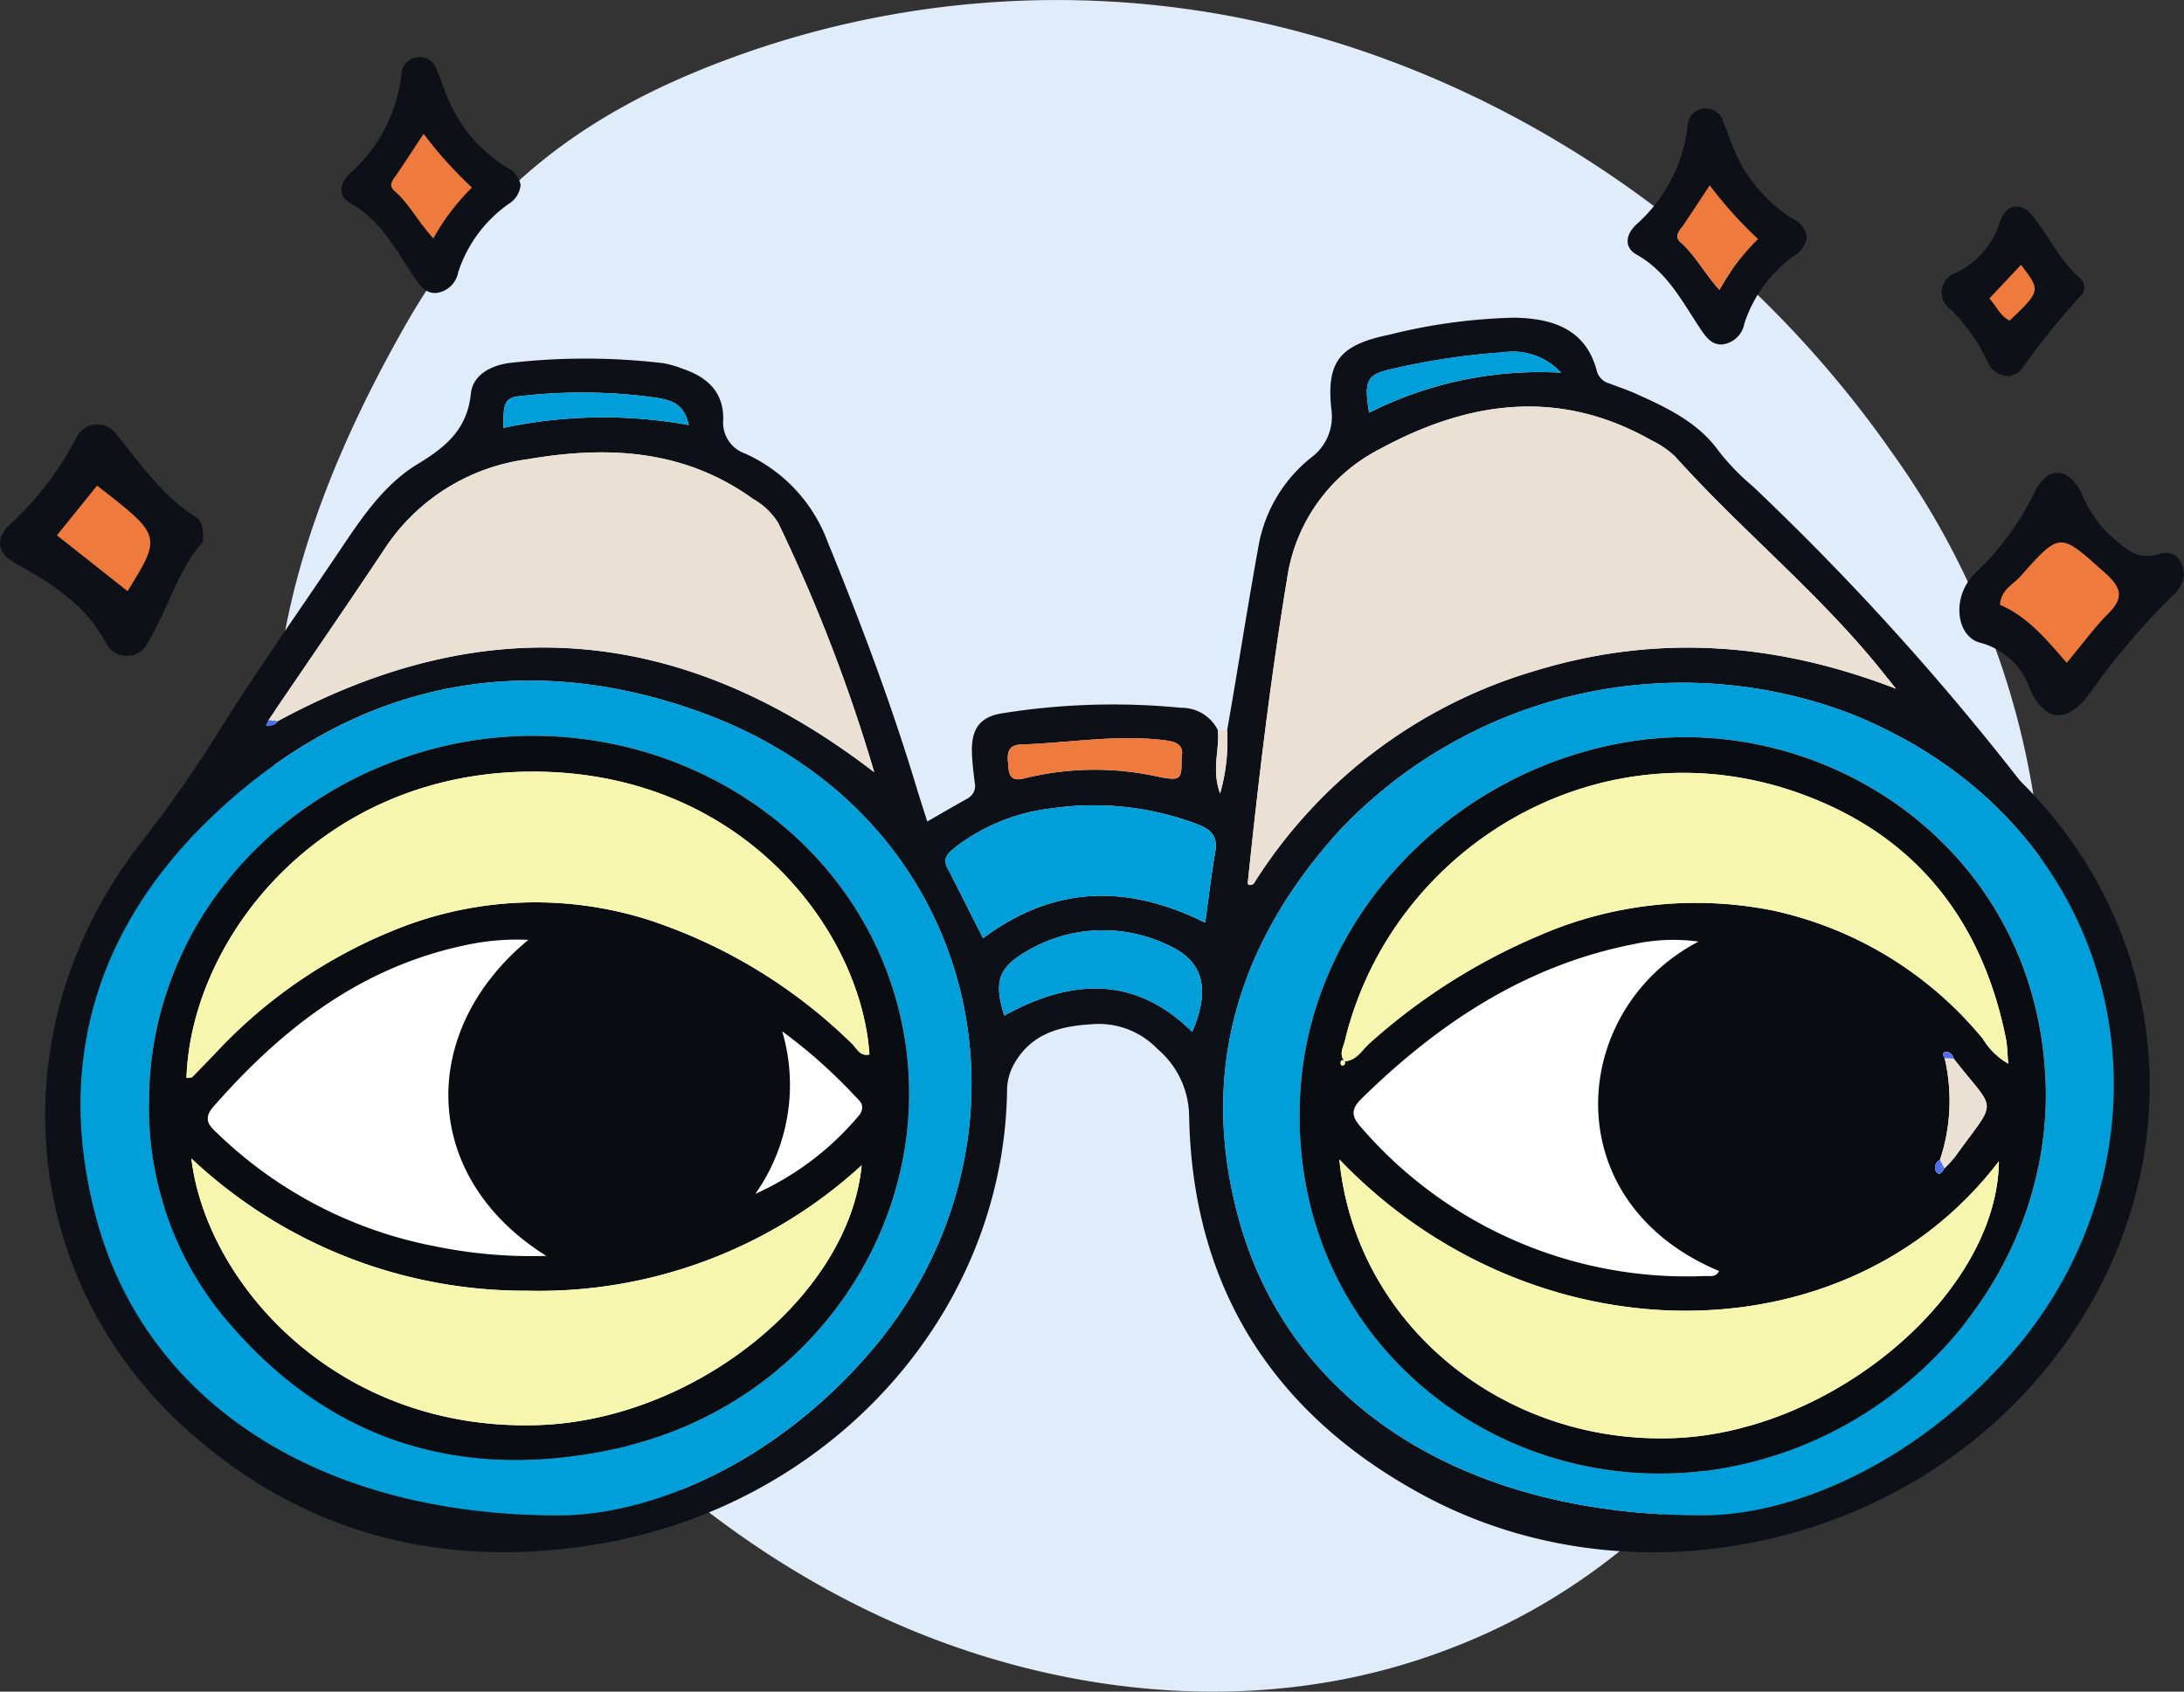 <svg id="Group_9826" data-name="Group 9826" xmlns="http://www.w3.org/2000/svg" xmlns:xlink="http://www.w3.org/1999/xlink" width="153.363" height="118.8" viewBox="0 0 153.363 118.8">
  <rect x="0" y="0" width="153.363" height="118.8" fill="#333333" stroke="none"/>
  <defs>
    <clipPath id="clip-path">
      <rect id="Rectangle_11412" data-name="Rectangle 11412" width="153.363" height="118.8" fill="none"/>
    </clipPath>
  </defs>
  <g id="Group_9823" data-name="Group 9823">
    <g id="Group_9822" data-name="Group 9822" clip-path="url(#clip-path)">
      <path id="Path_84441" data-name="Path 84441" d="M30.015,22.991c-5.069,8.949-9.016,18.8-9.154,29.036C20.7,63.765,25.576,75.085,32.048,84.963c7.371,11.248,17.108,21.253,29.181,27.471s26.623,8.366,39.6,4.262c19.2-6.072,26.8-21.656,37.48-36.6,5.247-7.343,7.412-13.43,6.334-22.8a56.569,56.569,0,0,0-10.139-25.5C123.66,16.253,106.74,4.615,87.862,1.1A66.3,66.3,0,0,0,54.334,3.591c-11.194,3.861-18.627,9.352-24.319,19.4" transform="translate(-1.636 0)" fill="#e1ecfa"/>
    </g>
  </g>
  <g id="Group_9825" data-name="Group 9825">
    <g id="Group_9824" data-name="Group 9824" clip-path="url(#clip-path)">
      <path id="Path_84442" data-name="Path 84442" d="M10.924,82.939c0-12.86,11.91-23.285,26.6-23.285s26.6,10.425,26.6,23.285-11.911,23.285-26.6,23.285-26.6-10.425-26.6-23.285" transform="translate(-0.857 -5.76)" fill="#fff"/>
      <path id="Path_84443" data-name="Path 84443" d="M99.588,82.939c0-12.86,11.909-23.285,26.6-23.285s26.6,10.425,26.6,23.285-11.911,23.285-26.6,23.285-26.6-10.425-26.6-23.285" transform="translate(-7.812 -5.76)" fill="#fff"/>
      <path id="Path_84444" data-name="Path 84444" d="M86.441,53.677c.771-4.393,1.447-8.8,2.249-13.188a10.22,10.22,0,0,1,3.651-5.97,3.577,3.577,0,0,0,1.413-3.431c-.347-3.372.643-4.494,4.11-5.207a39.575,39.575,0,0,1,8.775-1.187c2.664.055,4.987.8,5.754,3.717a1.246,1.246,0,0,0,.881.9c.635.246,1.285.459,1.9.737,2.208.994,4.375,2.016,5.837,4.084a16.676,16.676,0,0,0,2.357,2.418,186.129,186.129,0,0,1,18.612,20.491c.186.233.406.442.617.657,10.74,11.01,11.639,27.812,1.65,40.432-10.334,13.057-29.426,17.154-44.062,9.241-10.639-5.751-16.216-14.744-16.415-26.7a6.259,6.259,0,0,0-2.211-4.611,5.708,5.708,0,0,0-4.512-1.754c-2.16.123-4.2.557-5.461,2.62a3.876,3.876,0,0,0-.6,2.079c-.253,15.751-12.531,29.258-29.073,31.875-10.741,1.7-20.414-.82-28.493-8.06C1.374,92.02.1,74.326,10.321,61.363A87.843,87.843,0,0,0,15.7,53.64c2.667-4.249,5.569-8.341,8.364-12.5,1.544-2.3,3.121-4.7,5.528-6.161,2.015-1.224,3.484-2.456,3.742-4.943.143-1.384,1.514-2.038,2.861-2.178a46.452,46.452,0,0,1,10.68.035,7.033,7.033,0,0,1,1.309.381c1.735.58,2.9,1.624,2.873,3.559a2.306,2.306,0,0,0,1.526,2.4,10.968,10.968,0,0,1,5.8,6.189c2.316,5.665,4.47,11.374,6.235,17.226.23.763.48,1.521.767,2.43,1.04-.6,1.932-1.119,2.834-1.624a1.006,1.006,0,0,0,.493-1.136c-.079-.666-.163-1.333-.19-2-.068-1.688.5-2.612,2.2-2.853a49.161,49.161,0,0,1,12.485-.374,2.842,2.842,0,0,1,2.579,1.562c.149,1.357-.464,2.739.159,4.461a13.272,13.272,0,0,0,.494-4.432m-67.336-.7-.173.373a.8.8,0,0,0,.846-.324c14.577-7.91,28.439-6.765,41.883,3.588a115.628,115.628,0,0,0-6.744-17.509,4.95,4.95,0,0,0-1.772-1.69c-4.823-3.467-10.176-3.755-15.854-2.778a14.2,14.2,0,0,0-10,6.271c-2.692,4.047-5.455,8.049-8.186,12.07M120.093,108.8c6.425-.1,14.905-3.828,21.475-11.418,12.385-14.31,8.673-36.884-11.376-44.887A33.136,33.136,0,0,0,94.3,60.745c-7.2,7.948-9.917,17.157-6.954,27.546,3.529,12.371,15.342,20.6,32.749,20.51m-80.374.005c6.621-.1,15.167-3.864,21.741-11.564C74,82.549,69.644,59.627,49.338,52.354c-12.672-4.538-24.393-1.9-34.081,7.287C7,67.471,4.037,77.228,7.116,88.249c3.461,12.388,15.305,20.627,32.6,20.557m93.7-58.048c-.325-.4-.652-.809-.977-1.216-4.378-5.467-9.872-9.9-14.542-15.1a6.511,6.511,0,0,0-1.674-1.141c-6.472-3.67-12.826-2.765-19.041.607a12.184,12.184,0,0,0-6.537,9.147C89.485,50.112,88.637,57.2,87.9,64.31c-.022.22.053.293.394.154a34.939,34.939,0,0,1,19.8-14.978c8.549-2.609,16.912-1.98,25.332,1.272M84.9,67.182c.25-1.793.43-3.392.708-4.973.194-1.112-.31-1.6-1.312-1.959a20.453,20.453,0,0,0-10.049-1.112,13.663,13.663,0,0,0-6.862,2.724c-.452.373-.971.742-.586,1.482.846,1.627,1.659,3.271,2.5,4.93,4.966-3.7,10.1-3.828,15.6-1.091m-14.11,6.526c4.65-2.559,9.131-2.876,13.2,1.142,1.28-2.987.815-4.955-1.651-6.072a10.521,10.521,0,0,0-10.181.537c-1.823,1.089-2.072,2.135-1.368,4.393M83.237,55.6c.243-1.027-.558-1.157-1.331-1.246-3.327-.384-6.626.207-9.939.318-1.145.039-.934.926-.876,1.66.067.864.57.875,1.264.675a20.614,20.614,0,0,1,9.413-.039c1.408.246,1.5.154,1.469-1.368m26.656-27.043a4.605,4.605,0,0,0-4.051-1.432A48.832,48.832,0,0,0,98.01,28.3c-1.768.376-1.972.81-1.6,3.07a26.634,26.634,0,0,1,13.487-2.812M48.634,32.232c-.33-1.586-1.365-1.755-2.3-1.92a37.451,37.451,0,0,0-9.287-.136c-1.347.1-1.446.406-1.417,2.256a33.649,33.649,0,0,1,13-.2" transform="translate(-0.27 -2.384)" fill="#0d1117"/>
      <path id="Path_84445" data-name="Path 84445" d="M38.6,13.4a1.758,1.758,0,0,1-.845,1.352,9.415,9.415,0,0,0-3.535,4.783A1.792,1.792,0,0,1,32.7,21c-.771.064-1.187-.519-1.572-1.1C29.846,18,28.812,15.917,26.646,14.7c-.84-.473-.813-1.326-.059-2.073a10.936,10.936,0,0,0,3.645-6.963,1.244,1.244,0,0,1,1.124-1.219,1.278,1.278,0,0,1,1.38.933c.26.615.448,1.26.724,1.868a10.464,10.464,0,0,0,4.106,4.911A1.771,1.771,0,0,1,38.6,13.4m-3.418.2a28.947,28.947,0,0,1-3.391-3.767c-.678,1.024-1.283,1.955-1.908,2.872-.249.365-.609.714-.138,1.129,1.034.91,1.667,2.173,2.727,3.336a15.758,15.758,0,0,1,2.71-3.57" transform="translate(-2.041 -0.428)" fill="#0d1117"/>
      <path id="Path_84446" data-name="Path 84446" d="M165.075,43.945a2.343,2.343,0,0,1-.861,1.5,50.607,50.607,0,0,0-5.75,6.777c-1.568,2.168-3.127,2.077-4.21-.28a5.02,5.02,0,0,0-3.488-3.254c-1.748-.459-2.005-3.3-.365-4.871a19.68,19.68,0,0,0,4.172-5.678c.895-1.838,2.283-1.838,3.251-.072a8.883,8.883,0,0,0,1.911,2.946c1.049.854,1.891,1.981,3.625,1.438,1.022-.32,1.674.4,1.713,1.5m-8.37,5c.858-1.029,1.435-1.836,2.131-2.528.863-.858.6-1.373-.232-2.117-2.26-2.013-2.225-2.066-4.286.255-.363.409-.972.653-1.019,1.426a9.88,9.88,0,0,1,3.407,2.964" transform="translate(-11.712 -3.549)" fill="#0d1117"/>
      <path id="Path_84447" data-name="Path 84447" d="M14.24,41.262c-1.778,1.93-2.47,4.86-4.026,7.339a1.643,1.643,0,0,1-2.789-.285c-1.442-2.681-3.812-4.174-6.368-5.583-1.23-.678-1.408-1.676-.422-2.651a22.182,22.182,0,0,0,4.806-6.313,1.652,1.652,0,0,1,2.8,0c1.679,2.071,3.191,4.267,5.521,5.736.434.274.54.8.481,1.759M8.6,43.905c1.885-3.054,1.885-3.054-1.681-5.815L4.7,40.828,8.6,43.905" transform="translate(0 -3.187)" fill="#0d1117"/>
      <path id="Path_84448" data-name="Path 84448" d="M152.755,27.961a1.6,1.6,0,0,1-1.526-.9,12.678,12.678,0,0,0-2.684-3.817,1.443,1.443,0,0,1,.446-2.548,5.957,5.957,0,0,0,3.08-3.631c.43-1.2,1.447-1.347,2.248-.37,1.175,1.435,1.926,3.179,3.384,4.423a.854.854,0,0,1,0,1.227,52.515,52.515,0,0,0-4.207,5.223c-.149.213-.518.279-.736.389m.77-7.811-2.216,2.359c.533.608.774,1.26,1.423,1.552,2.182-2.091,2.182-2.091.793-3.911" transform="translate(-11.607 -1.55)" fill="#0d1117"/>
      <path id="Path_84449" data-name="Path 84449" d="M93.44,56.772a13.27,13.27,0,0,1-.495,4.431c-.623-1.721-.009-3.1-.159-4.46l.653.029" transform="translate(-7.269 -5.479)" fill="#ebe0d4"/>
      <path id="Path_84450" data-name="Path 84450" d="M127.135,111.539c-17.407.092-29.221-8.139-32.749-20.51-2.964-10.389-.25-19.6,6.954-27.546a33.133,33.133,0,0,1,35.894-8.248c20.049,8,23.76,30.577,11.376,44.886-6.57,7.591-15.05,11.317-21.474,11.418m23.841-29.6c-.134-16.99-15.332-26.978-29.234-24.735C109.179,59.23,99.2,69.693,98.606,82.125c-.818,17.106,13.926,28.336,28.86,26.229,13.226-1.866,23.524-13.3,23.509-26.415" transform="translate(-7.311 -5.123)" fill="#009fd9"/>
      <path id="Path_84451" data-name="Path 84451" d="M39.929,111.531c-17.3.07-29.14-8.17-32.6-20.558-3.079-11.02-.12-20.777,8.142-28.607,9.687-9.183,21.408-11.826,34.08-7.287,20.306,7.273,24.666,30.195,12.122,44.888-6.573,7.7-15.12,11.465-21.741,11.564M10.945,82.485a23.162,23.162,0,0,0,4.86,14.6c7.173,8.972,16.63,12.206,27.895,9.761,15.28-3.317,24.219-18.849,19.241-33.006-4.509-12.825-19.063-19.92-32.723-15.953C18.745,61.216,10.924,71.2,10.945,82.485" transform="translate(-0.481 -5.109)" fill="#009fd9"/>
      <path id="Path_84452" data-name="Path 84452" d="M140.61,51.426c-8.419-3.253-16.782-3.882-25.332-1.272a34.935,34.935,0,0,0-19.8,14.978c-.341.138-.417.066-.394-.155.737-7.106,1.585-14.2,2.751-21.253a12.184,12.184,0,0,1,6.537-9.147c6.215-3.373,12.569-4.277,19.041-.608a6.536,6.536,0,0,1,1.674,1.142c4.67,5.2,10.164,9.633,14.542,15.1.324.406.652.81.977,1.216" transform="translate(-7.459 -3.052)" fill="#ebe0d4"/>
      <path id="Path_84453" data-name="Path 84453" d="M20.437,53.99c2.731-4.021,5.494-8.023,8.186-12.07a14.207,14.207,0,0,1,10-6.271c5.679-.977,11.032-.689,15.855,2.778a4.955,4.955,0,0,1,1.771,1.69,115.6,115.6,0,0,1,6.745,17.509c-13.445-10.353-27.307-11.5-41.879-3.593-.222-.017-.45-.031-.677-.044" transform="translate(-1.603 -3.395)" fill="#ebe0d4"/>
      <path id="Path_84454" data-name="Path 84454" d="M90.278,70.842c-5.5-2.737-10.638-2.606-15.6,1.09-.837-1.659-1.651-3.3-2.5-4.929-.384-.74.135-1.109.586-1.482A13.653,13.653,0,0,1,79.625,62.8a20.456,20.456,0,0,1,10.05,1.112c1,.36,1.507.846,1.311,1.959-.277,1.582-.458,3.18-.708,4.973" transform="translate(-5.651 -6.044)" fill="#009fd9"/>
      <path id="Path_84455" data-name="Path 84455" d="M76.489,78.308c-.7-2.259-.453-3.3,1.369-4.393a10.519,10.519,0,0,1,10.181-.538c2.465,1.117,2.931,3.086,1.651,6.073-4.07-4.018-8.55-3.7-13.2-1.142" transform="translate(-5.972 -6.983)" fill="#009fd9"/>
      <path id="Path_84456" data-name="Path 84456" d="M88.992,58.755c.029,1.521-.061,1.614-1.469,1.368a20.593,20.593,0,0,0-9.414.039c-.694.2-1.2.189-1.263-.675-.057-.734-.27-1.621.876-1.66,3.313-.112,6.612-.7,9.939-.319.773.089,1.574.22,1.331,1.247" transform="translate(-6.024 -5.541)" fill="#ef7a3e"/>
      <path id="Path_84457" data-name="Path 84457" d="M117.794,28.812a26.634,26.634,0,0,0-13.487,2.812c-.369-2.259-.165-2.694,1.6-3.069a48.762,48.762,0,0,1,7.832-1.174,4.606,4.606,0,0,1,4.052,1.431" transform="translate(-8.17 -2.642)" fill="#009fd9"/>
      <path id="Path_84458" data-name="Path 84458" d="M51.374,32.795a33.649,33.649,0,0,0-13,.2c-.029-1.85.07-2.156,1.417-2.256a37.451,37.451,0,0,1,9.287.136c.935.164,1.97.333,2.3,1.92" transform="translate(-3.01 -2.947)" fill="#009fd9"/>
      <path id="Path_84459" data-name="Path 84459" d="M20.422,56c.228.014.455.027.677.044a.8.8,0,0,1-.851.33L20.422,56" transform="translate(-1.588 -5.408)" fill="#506eee"/>
      <path id="Path_84460" data-name="Path 84460" d="M35.477,14.176a15.758,15.758,0,0,0-2.71,3.57c-1.06-1.164-1.693-2.427-2.727-3.336-.471-.416-.111-.764.138-1.129.625-.917,1.229-1.848,1.908-2.872a28.946,28.946,0,0,0,3.391,3.767" transform="translate(-2.338 -1.005)" fill="#ef7a3e"/>
      <path id="Path_84461" data-name="Path 84461" d="M136.6,17.4a1.758,1.758,0,0,1-.845,1.352,9.416,9.416,0,0,0-3.535,4.783A1.792,1.792,0,0,1,130.7,25c-.771.064-1.187-.519-1.572-1.1-1.277-1.909-2.311-3.989-4.478-5.208-.84-.473-.813-1.326-.059-2.073a10.936,10.936,0,0,0,3.645-6.963,1.244,1.244,0,0,1,1.124-1.219,1.278,1.278,0,0,1,1.38.933c.26.615.448,1.26.724,1.868a10.464,10.464,0,0,0,4.106,4.911A1.771,1.771,0,0,1,136.6,17.4m-3.418.2a28.948,28.948,0,0,1-3.391-3.767c-.678,1.024-1.283,1.955-1.908,2.872-.249.365-.609.714-.138,1.129,1.034.91,1.667,2.173,2.727,3.336a15.758,15.758,0,0,1,2.71-3.57" transform="translate(-9.729 -0.814)" fill="#0d1117"/>
      <path id="Path_84462" data-name="Path 84462" d="M133.477,18.176a15.757,15.757,0,0,0-2.71,3.57c-1.06-1.164-1.693-2.427-2.727-3.336-.471-.416-.111-.764.138-1.129.625-.917,1.229-1.848,1.908-2.872a28.946,28.946,0,0,0,3.391,3.767" transform="translate(-10.026 -1.391)" fill="#ef7a3e"/>
      <path id="Path_84463" data-name="Path 84463" d="M157.088,50.628c-1.492-1.733-2.813-3.282-4.692-4.082.064-1.063.9-1.4,1.4-1.963,2.838-3.2,2.79-3.122,5.9-.351,1.15,1.024,1.509,1.733.32,2.915-.958.953-1.753,2.063-2.934,3.481" transform="translate(-11.955 -4.072)" fill="#ef7a3e"/>
      <path id="Path_84464" data-name="Path 84464" d="M9.3,45.164,4.336,41.24l2.82-3.491C11.7,41.27,11.7,41.27,9.3,45.164" transform="translate(-0.34 -3.645)" fill="#ef7a3e"/>
      <path id="Path_84465" data-name="Path 84465" d="M153.809,20.587c1.389,1.82,1.389,1.82-.793,3.911-.649-.292-.89-.944-1.423-1.552l2.216-2.359" transform="translate(-11.892 -1.988)" fill="#ef7a3e"/>
      <path id="Path_84466" data-name="Path 84466" d="M151.432,82.351c.015,13.111-10.283,24.549-23.509,26.415-14.936,2.107-29.679-9.124-28.86-26.229.594-12.432,10.573-22.894,23.135-24.92,13.9-2.242,29.1,7.745,29.234,24.735m-7.108-2.51a13.122,13.122,0,0,1-.33,7.15.583.583,0,0,0-.246.855c.231.286.429-.032.556-.26a8.944,8.944,0,0,0,.747-.814c3.041-4.232,2.933-2.994-.094-6.9a.567.567,0,0,0-.558-.479c-.221.005-.215.262-.075.444m-42.133.221c.863-.047,1.218-.8,1.755-1.267a42.667,42.667,0,0,1,11.785-7.508,27.576,27.576,0,0,1,16.483-1.82,26.268,26.268,0,0,1,14.8,9.028,4.908,4.908,0,0,0,1.778,1.736c-.069-.753-.068-1.275-.17-1.777-1.674-8.3-6.353-14.3-14.52-17.218-14.09-5.027-28.619,3.822-31.891,17.377-.113.466-.449.987,0,1.472-.165-.157-.278-.126-.306.095-.008.061.058.188.087.187.2-.005.263-.119.2-.305m-.372,6.9c1.121,11.564,11.516,20.074,23.6,19.564,11.207-.473,22.617-10.236,22.714-19.436-10.816,14.16-32.912,13.876-46.313-.128m25.225-15.3a13,13,0,0,0-4.468.161c-7.666,1.485-13.79,5.566-19.209,10.876-.8.787-.664,1.288,0,2.031a30.205,30.205,0,0,0,24.144,10.418c.343-.007.775.1.967-.355-11.656-4.881-10.5-18.422-1.437-23.132" transform="translate(-7.769 -5.533)" fill="#090d11"/>
      <path id="Path_84467" data-name="Path 84467" d="M11.355,82.9c-.021-11.286,7.8-21.269,19.272-24.6,13.66-3.967,28.213,3.129,32.723,15.954,4.977,14.157-3.961,29.691-19.241,33.006-11.265,2.445-20.721-.789-27.9-9.761a23.162,23.162,0,0,1-4.859-14.6m2.63-1.669c.264-.04.361-.025.4-.065.528-.534,1.048-1.075,1.568-1.614a35.08,35.08,0,0,1,13.61-9.089,26.21,26.21,0,0,1,16.977-.305,36.818,36.818,0,0,1,14.182,8.664c.337.319.554.912,1.222.752-.577-8.617-8.8-19.747-23.428-19.859C23.567,59.6,14.314,71.3,13.985,81.23m.347,5.656c1.042,8.71,10.167,19.2,24.394,18.717C49.576,105.235,60.5,96.629,61.4,87.359a33.507,33.507,0,0,1-23.5,8.809,34.156,34.156,0,0,1-23.563-9.282M38,71.527a17.016,17.016,0,0,0-4.387.364C26.2,73.437,20.674,77.772,15.877,83.242c-.84.959-.18,1.434.421,2.011a30.107,30.107,0,0,0,15.064,7.78,33.83,33.83,0,0,0,7.89.69c-8.893-5.575-9-15.813-1.254-22.2m17.819,6.426a13.255,13.255,0,0,1-1.885,11.416,20.366,20.366,0,0,0,7.321-5.558c.429-.652.021-.951-.322-1.308a36.357,36.357,0,0,0-5.115-4.55" transform="translate(-0.891 -5.523)" fill="#090d11"/>
      <path id="Path_84468" data-name="Path 84468" d="M102.463,80.355c-.453-.487-.117-1.006,0-1.474,3.273-13.554,17.8-22.4,31.892-17.376,8.167,2.914,12.846,8.915,14.519,17.218.1.5.1,1.024.17,1.777a4.907,4.907,0,0,1-1.778-1.736,26.268,26.268,0,0,0-14.8-9.028,27.576,27.576,0,0,0-16.483,1.82A42.648,42.648,0,0,0,104.2,79.064c-.537.468-.892,1.22-1.756,1.267Z" transform="translate(-8.02 -5.801)" fill="#f6f6ae"/>
      <path id="Path_84469" data-name="Path 84469" d="M102.058,90.132c13.4,14,35.5,14.289,46.313.127-.1,9.2-11.507,18.963-22.714,19.437-12.083.51-22.479-8-23.6-19.564" transform="translate(-8.006 -8.703)" fill="#f6f6ae"/>
      <path id="Path_84470" data-name="Path 84470" d="M147.822,89.4a13.122,13.122,0,0,0,.33-7.147c.212.013.422.023.633.033,3.027,3.9,3.135,2.663.094,6.9a9.178,9.178,0,0,1-.744.812c-.1-.2-.207-.4-.313-.593" transform="translate(-11.596 -7.943)" fill="#ebe0d4"/>
      <path id="Path_84471" data-name="Path 84471" d="M147.792,90.164c.106.2.211.394.313.593-.13.23-.328.548-.559.262a.583.583,0,0,1,.246-.855" transform="translate(-11.566 -8.707)" fill="#506eee"/>
      <path id="Path_84472" data-name="Path 84472" d="M148.8,82.238c-.21-.01-.421-.019-.632-.032-.14-.185-.147-.442.074-.447a.567.567,0,0,1,.558.479" transform="translate(-11.616 -7.895)" fill="#506eee"/>
      <path id="Path_84473" data-name="Path 84473" d="M102.437,82.487c.063.186,0,.3-.2.305-.029,0-.095-.126-.087-.187.028-.221.141-.252.306-.094l-.019-.024" transform="translate(-8.013 -7.958)" fill="#f6f6ae"/>
      <path id="Path_84474" data-name="Path 84474" d="M14.209,81.5c.329-9.928,9.582-21.631,24.533-21.517,14.623.112,22.851,11.242,23.428,19.859-.668.161-.885-.433-1.222-.752a36.816,36.816,0,0,0-14.182-8.663,26.2,26.2,0,0,0-16.977.305,35.088,35.088,0,0,0-13.61,9.088c-.521.539-1.04,1.081-1.568,1.614-.04.04-.137.025-.4.065" transform="translate(-1.115 -5.792)" fill="#f6f6ae"/>
      <path id="Path_84475" data-name="Path 84475" d="M14.585,90.059a34.155,34.155,0,0,0,23.563,9.282,33.513,33.513,0,0,0,23.5-8.809c-.894,9.269-11.821,17.874-22.673,18.243-14.227.483-23.35-10.007-24.393-18.716" transform="translate(-1.144 -8.696)" fill="#f6f6ae"/>
    </g>
  </g>
</svg>
